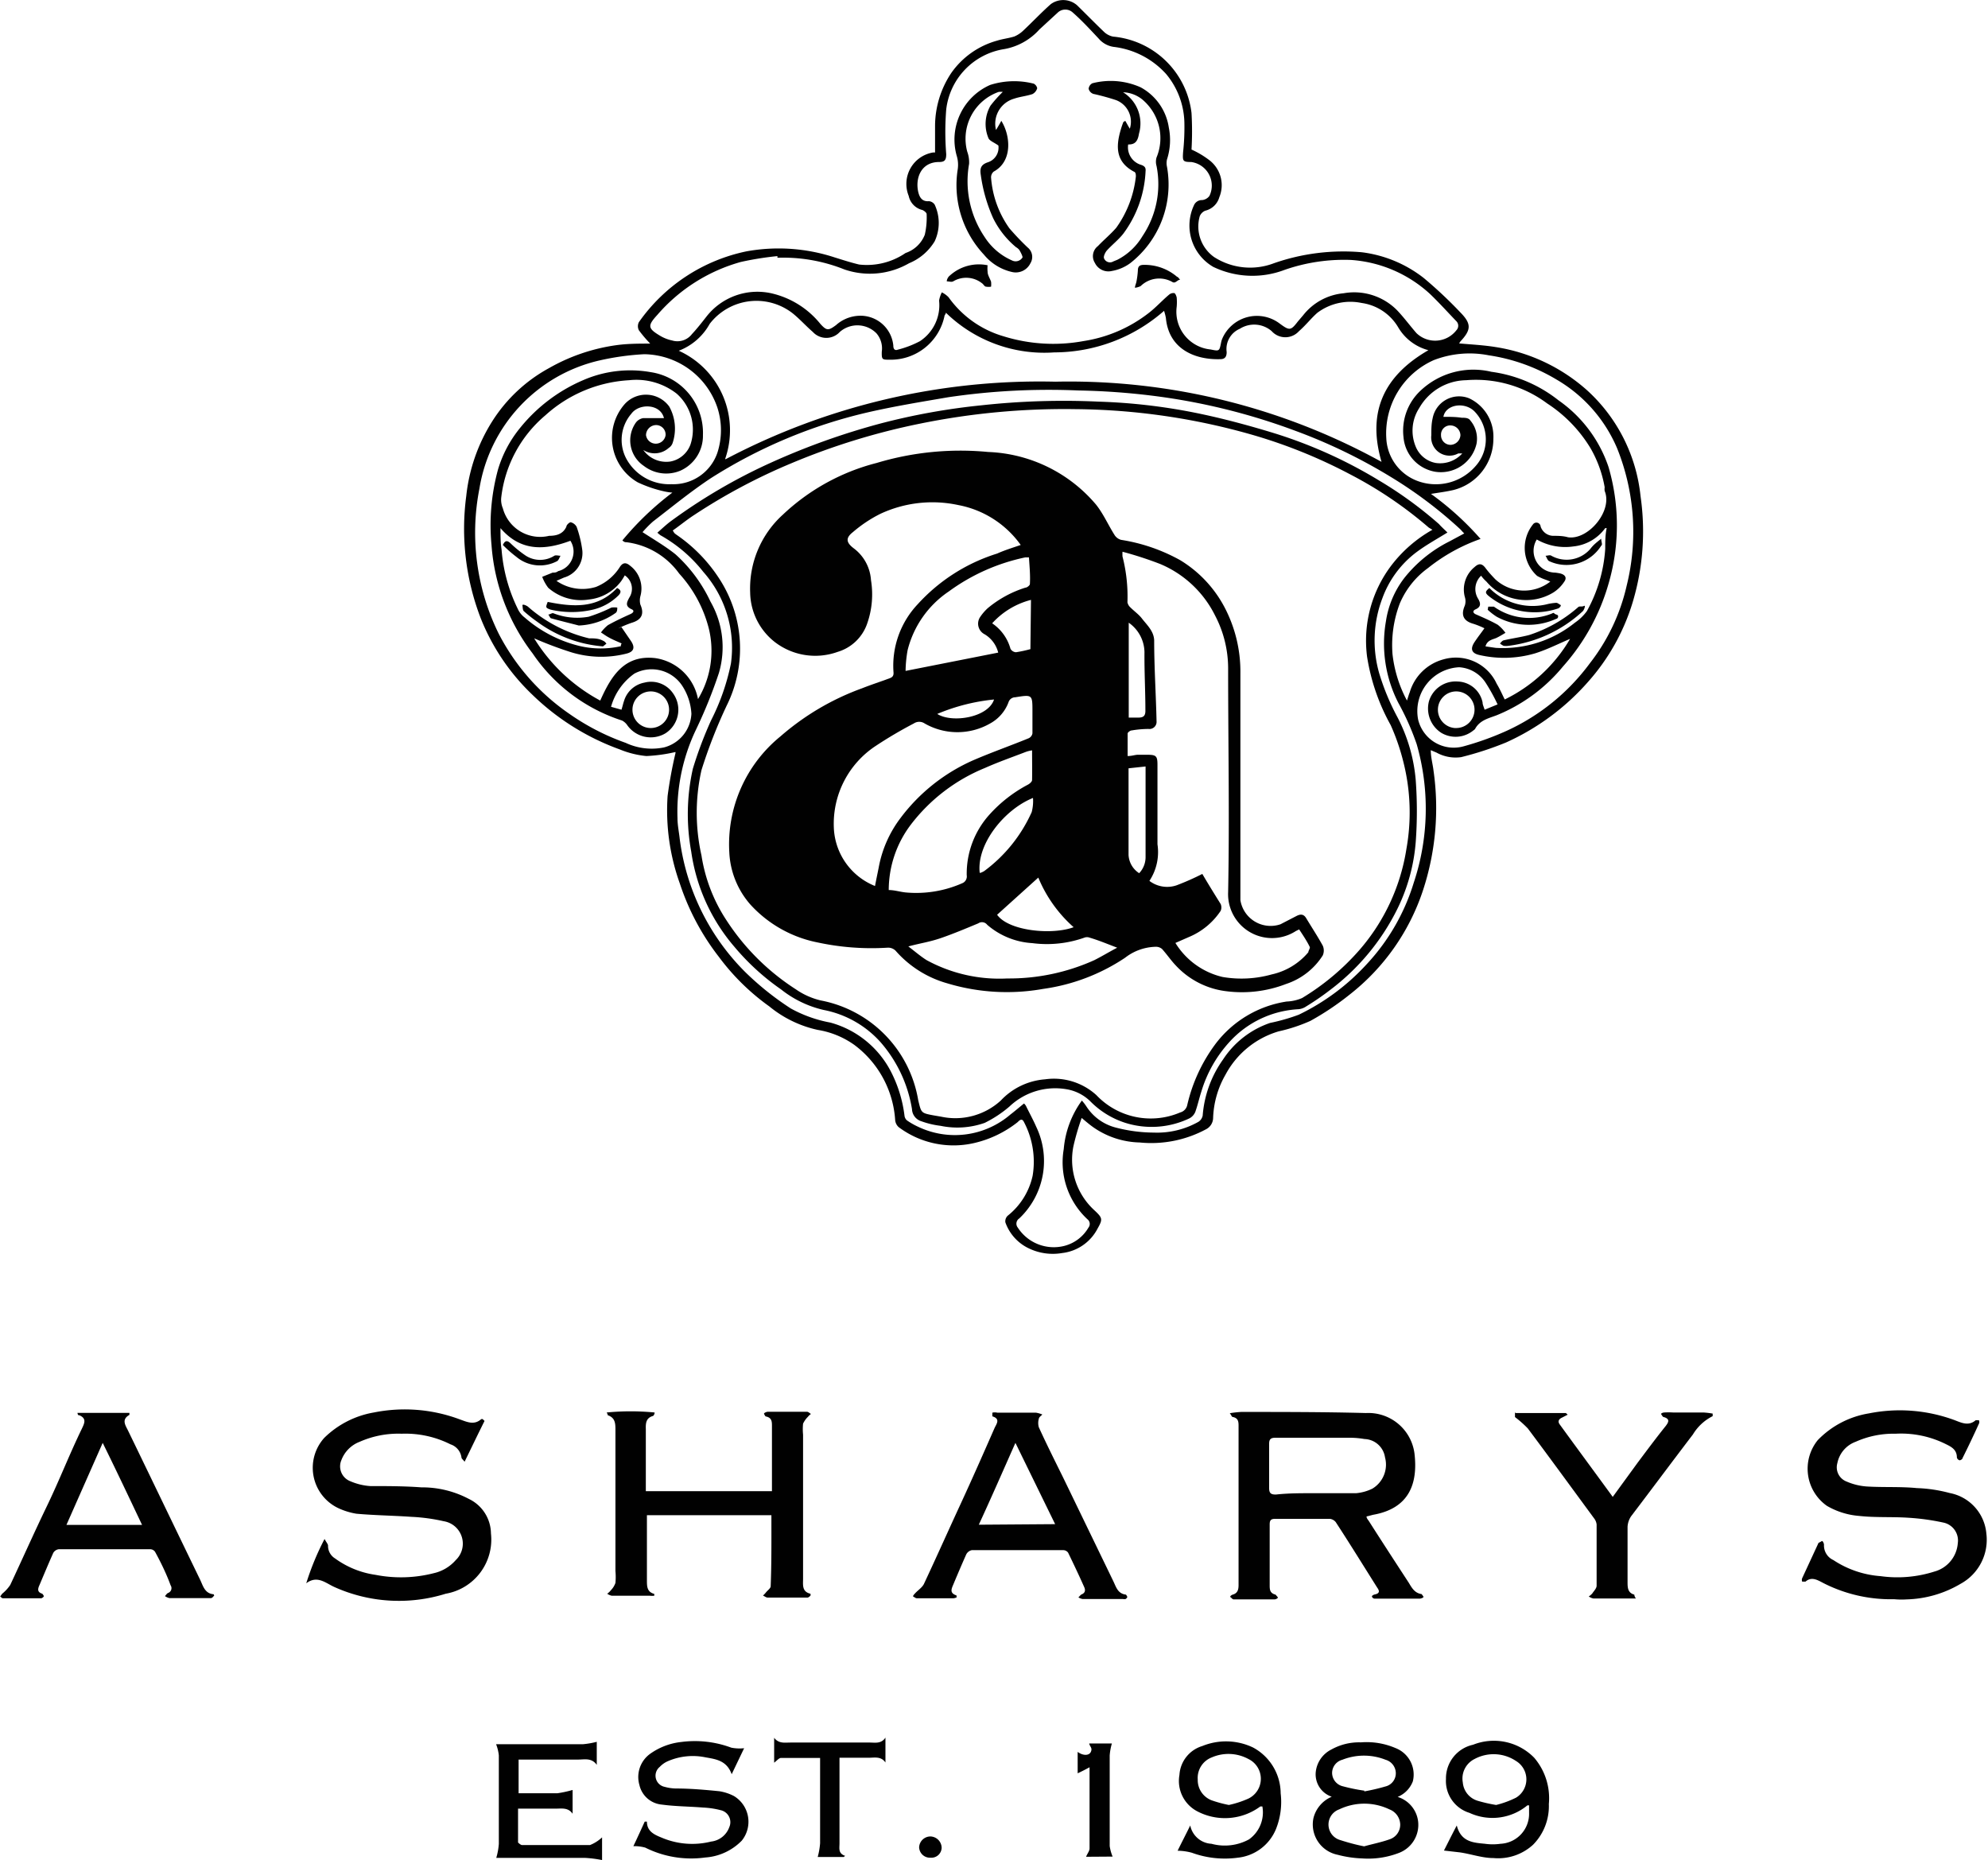 <svg id="Layer_1" data-name="Layer 1" xmlns="http://www.w3.org/2000/svg" viewBox="0 0 108.6 101.61"><defs><style>.cls-1{fill:#010101;}</style></defs><title>ashary logo</title><path class="cls-1" d="M36.05,20a7,7,0,0,1-.62-.73.49.49,0,0,1,0-.44,9.55,9.55,0,0,1,5.88-3.87,9.83,9.83,0,0,1,4.81.33c.45.14.88.28,1.34.39A3.74,3.74,0,0,0,50,15.05a1.71,1.71,0,0,0,1.05-1,4.21,4.21,0,0,0,.1-1.13c0-.07-.15-.19-.24-.22a1,1,0,0,1-.74-.77A1.74,1.74,0,0,1,51.5,9.56l.11,0c0-.5,0-1,0-1.46a5.24,5.24,0,0,1,.89-2.89A4.53,4.53,0,0,1,55,3.45c.32-.1.64-.13.95-.23a1.64,1.64,0,0,0,.5-.34c.5-.47,1-1,1.49-1.43a1.15,1.15,0,0,1,1.43.07c.49.48,1,1,1.48,1.46a1,1,0,0,0,.49.25A4.75,4.75,0,0,1,65.62,7.4a17.41,17.41,0,0,1,0,2,4.9,4.9,0,0,1,1,.6A1.72,1.72,0,0,1,67.14,12a1.05,1.05,0,0,1-.77.74.55.55,0,0,0-.3.3,2.05,2.05,0,0,0,.78,2.23,3.64,3.64,0,0,0,3.27.34,11.52,11.52,0,0,1,4.8-.6,6.86,6.86,0,0,1,3.39,1.41,23.66,23.66,0,0,1,2,1.88c.61.62.59.95,0,1.58a1.05,1.05,0,0,0-.07.11c.67.06,1.32.09,2,.2a9.75,9.75,0,0,1,5,2.37,9.07,9.07,0,0,1,2.91,5.78,13.45,13.45,0,0,1-.44,5.82,11.57,11.57,0,0,1-2.43,4.32,13.14,13.14,0,0,1-4.48,3.31,17.53,17.53,0,0,1-2.45.8A2.15,2.15,0,0,1,79,42.34l-.31-.13c0,.4.11.76.15,1.12a14.39,14.39,0,0,1-.58,6.55,12,12,0,0,1-4,5.68A15.08,15.08,0,0,1,72.11,57a9,9,0,0,1-1.73.57,4.84,4.84,0,0,0-2.9,2.36,5.08,5.08,0,0,0-.68,2.37.71.71,0,0,1-.39.62,6.31,6.31,0,0,1-3.62.72,4.61,4.61,0,0,1-2.52-.82c-.2-.14-.39-.3-.65-.52a13.67,13.67,0,0,0-.45,1.54,3.74,3.74,0,0,0,1.14,3.5c.45.42.47.49.18,1a2.5,2.5,0,0,1-1.94,1.34,3,3,0,0,1-1.74-.22A2.49,2.49,0,0,1,55.45,68a.42.42,0,0,1,.13-.36,3.83,3.83,0,0,0,1.36-2.18,4.65,4.65,0,0,0-.47-2.93c-.11-.23-.23-.12-.35,0a6,6,0,0,1-2.37,1.14,5,5,0,0,1-4.13-.87.59.59,0,0,1-.19-.4,5.57,5.57,0,0,0-2.23-4.09,4.75,4.75,0,0,0-2-.82,6.26,6.26,0,0,1-2.64-1.28A12.39,12.39,0,0,1,39.8,53.5a13.28,13.28,0,0,1-2.13-4A11.82,11.82,0,0,1,37,44.71a23.46,23.46,0,0,1,.43-2.34s0-.08,0-.06a8.69,8.69,0,0,1-1.59.22,5.05,5.05,0,0,1-1.45-.36,13.37,13.37,0,0,1-4.79-3A11.78,11.78,0,0,1,26.79,35,13.58,13.58,0,0,1,26,28.33a9.52,9.52,0,0,1,1.41-4.07,8.46,8.46,0,0,1,3.11-2.92,10.28,10.28,0,0,1,3.65-1.25C34.8,20,35.43,20,36.05,20ZM43,15.31s0-.06,0-.09a17,17,0,0,0-2,.32,9.32,9.32,0,0,0-4.56,2.89c-.55.6-.53.74.18,1.16a2.17,2.17,0,0,0,.63.24,1,1,0,0,0,1.08-.35c.28-.3.53-.62.78-.94a3.53,3.53,0,0,1,3.55-1.29,4.82,4.82,0,0,1,2.69,1.68c.34.37.43.37.85.06a2,2,0,0,1,1.24-.51,1.8,1.8,0,0,1,1.89,1.63c0,.17.07.29.25.22a5.42,5.42,0,0,0,1.2-.46,2.35,2.35,0,0,0,1.05-2.22,1.59,1.59,0,0,1,.15-.45,1.31,1.31,0,0,1,.37.27,5.6,5.6,0,0,0,3,2.13,9.14,9.14,0,0,0,4.38.26,7.69,7.69,0,0,0,3.55-1.53c.39-.3.73-.68,1.11-1a.37.37,0,0,1,.28-.09c.06,0,.12.15.14.24a2.9,2.9,0,0,1,0,.51,2.07,2.07,0,0,0,1.85,2.33c.49.1.48.1.58-.4a1.06,1.06,0,0,1,.06-.19,2.06,2.06,0,0,1,3.13-.83c.54.4.61.4,1-.11l.29-.34a3.17,3.17,0,0,1,2.21-1.2,3.29,3.29,0,0,1,2.93.94c.37.39.7.84,1.05,1.24a1.47,1.47,0,0,0,2.18-.16.35.35,0,0,0,0-.49c-.48-.5-.93-1-1.44-1.49a7.09,7.09,0,0,0-4.32-1.86,9.89,9.89,0,0,0-3.62.54,4.94,4.94,0,0,1-3.9-.16,2.61,2.61,0,0,1-1.06-3.36.47.47,0,0,1,.45-.29.57.57,0,0,0,.4-.23,1.3,1.3,0,0,0-1-1.85c-.47,0-.47-.06-.44-.54a12.62,12.62,0,0,0,.07-1.62,4.29,4.29,0,0,0-1-2.65,4.59,4.59,0,0,0-2.87-1.48,1.32,1.32,0,0,1-.81-.45c-.46-.49-.93-1-1.41-1.42a.6.6,0,0,0-.83,0l-1,.92A3.37,3.37,0,0,1,55.4,3.91a3.78,3.78,0,0,0-3.18,3.3,15.28,15.28,0,0,0,0,2.44c0,.32-.08.43-.39.43-1,0-1.32.91-1.13,1.67.07.27.21.5.57.47a.42.42,0,0,1,.32.19,2.37,2.37,0,0,1,0,2,2.94,2.94,0,0,1-1.4,1.2,4.29,4.29,0,0,1-3.53.34A9,9,0,0,0,43,15.31Zm-2.82,11a36.76,36.76,0,0,1,18-4.23A35.37,35.37,0,0,1,76,26.46c-.8-2.73.13-4.7,2.56-6.1a2.71,2.71,0,0,1-1.65-1.25,2.76,2.76,0,0,0-2-1.33,3,3,0,0,0-2.42.54c-.35.31-.63.68-1,1a1,1,0,0,1-1.49,0,1.46,1.46,0,0,0-1.74-.13,1.2,1.2,0,0,0-.72,1.27c0,.24-.08.38-.32.39-1.37.05-2.84-.52-3-2.25a3.2,3.2,0,0,0-.1-.39,9.11,9.11,0,0,1-6,2.27,7.7,7.7,0,0,1-5.92-2.17c0,.08-.06.12-.07.16a3,3,0,0,1-3,2.41c-.41,0-.44,0-.43-.44a1.26,1.26,0,0,0-.29-1,1.46,1.46,0,0,0-2-.08,1,1,0,0,1-1.48,0c-.37-.32-.69-.68-1.08-1a3.22,3.22,0,0,0-4.55.56,3.26,3.26,0,0,1-1.69,1.47A4.77,4.77,0,0,1,40.14,26.31ZM85.22,33,85,32.91a2.81,2.81,0,0,1-.5-.22,2.06,2.06,0,0,1-.23-2.81.23.23,0,0,1,.42.11.74.74,0,0,0,.66.51c.27,0,.56,0,.84.08,1.1.16,2.45-1.44,2-2.53a.65.65,0,0,1,0-.2,6.49,6.49,0,0,0-.77-2.13,7.6,7.6,0,0,0-2.37-2.45A6.52,6.52,0,0,0,80.62,22a3,3,0,0,0-2.56,1.52,2.27,2.27,0,0,0-.2,2.09,1.47,1.47,0,0,0,1.1.91A1.63,1.63,0,0,0,80.41,26l-.22,0A1,1,0,0,1,78.72,25c0-.29,0-.61.07-.91a1.47,1.47,0,0,1,2-1.1,2.31,2.31,0,0,1,1.32,2.2A2.88,2.88,0,0,1,79.92,28c-.39.09-.79.14-1.22.21a16.12,16.12,0,0,1,2.71,2.46,9.77,9.77,0,0,0-2.87,1.59A4.62,4.62,0,0,0,77,34.19a6.4,6.4,0,0,0-.4,2.78,7,7,0,0,0,.79,2.53c.07-.21.1-.33.15-.45a2.63,2.63,0,0,1,1.84-1.8,2.45,2.45,0,0,1,2.91,1.33c.17.28.3.58.44.86a8.4,8.4,0,0,0,3.57-3.31c-.62.26-1.24.58-1.91.79a6,6,0,0,1-3.05.09c-.44-.1-.5-.35-.25-.72s.36-.49.53-.74a4.57,4.57,0,0,0-.59-.24c-.55-.15-.71-.47-.48-1a.77.77,0,0,0,0-.47,1.58,1.58,0,0,1,.54-1.64c.24-.22.41-.18.59.06s.34.41.53.61A2.32,2.32,0,0,0,85.22,33ZM29.71,36.1a9.52,9.52,0,0,0,3.61,3.4c.6-1.35,1.32-2.51,3-2.32a2.78,2.78,0,0,1,2.34,2.24,5.11,5.11,0,0,0,.59-3.86,7,7,0,0,0-1.62-3,4.18,4.18,0,0,0-2.88-1.71c-.06,0-.12,0-.22-.1a16.1,16.1,0,0,1,2.73-2.61,3.24,3.24,0,0,1-.46-.07,6.89,6.89,0,0,1-1.43-.49,2.8,2.8,0,0,1-.71-4.28,1.57,1.57,0,0,1,2.43.14,2.48,2.48,0,0,1,.18,2,.52.52,0,0,1-.21.26,1.15,1.15,0,0,1-1.39.11,1.54,1.54,0,0,0,1.49.63,1.45,1.45,0,0,0,1.09-.93,2.61,2.61,0,0,0-.76-2.78A3.58,3.58,0,0,0,34.9,22a7.43,7.43,0,0,0-4.58,1.92,6.9,6.9,0,0,0-2.41,4.5A1.21,1.21,0,0,0,28,29a2.11,2.11,0,0,0,2.53,1.5c.37,0,.75-.08.94-.5,0-.1.18-.25.24-.24a.51.51,0,0,1,.32.25,6.13,6.13,0,0,1,.31,1.28,1.39,1.39,0,0,1-1,1.49l-.41.18a2.49,2.49,0,0,0,2.16.33,2.75,2.75,0,0,0,1.29-1.07c.16-.26.34-.29.58-.08a1.56,1.56,0,0,1,.55,1.67.94.94,0,0,0,0,.44c.23.52.07.84-.47,1a6.07,6.07,0,0,0-.74.31l.18-.07.5.73c.26.37.19.62-.25.72a5.58,5.58,0,0,1-3-.08A20.61,20.61,0,0,1,29.71,36.1ZM59.63,61.35a2.63,2.63,0,0,1,.24.31,2.71,2.71,0,0,0,1.59,1.16,8.37,8.37,0,0,0,2.11.28A4.59,4.59,0,0,0,66,62.51a.53.53,0,0,0,.23-.34,6.08,6.08,0,0,1,1.11-3.06,5,5,0,0,1,2.57-2,10.46,10.46,0,0,0,1.57-.45,12.22,12.22,0,0,0,3.72-2.77,11.39,11.39,0,0,0,2.56-4.44,12.77,12.77,0,0,0,.16-7.57,14.15,14.15,0,0,0-1-2.25,7.1,7.1,0,0,1-.68-4.46,5.1,5.1,0,0,1,1-2.36,7.34,7.34,0,0,1,2.46-2l.82-.44c-.09-.08-.15-.16-.22-.23a23.62,23.62,0,0,0-3.8-2.86,29.58,29.58,0,0,0-5.19-2.51,34.51,34.51,0,0,0-7.88-1.93,38.21,38.21,0,0,0-4-.28,37.45,37.45,0,0,0-7.1.37c-1.46.25-2.93.49-4.37.82a27.55,27.55,0,0,0-8.61,3.61c-1.1.73-2.11,1.56-3.15,2.36a6.09,6.09,0,0,0-.57.58c.63.41,1.25.77,1.8,1.21a8.11,8.11,0,0,1,1.91,2.58A5,5,0,0,1,39.8,38a26.27,26.27,0,0,1-1.26,3.11,10.39,10.39,0,0,0-1,4.82c0,.37.08.74.12,1.11a12.51,12.51,0,0,0,3.57,7.28,15.82,15.82,0,0,0,2.5,2,7.16,7.16,0,0,0,2.16.77,5.29,5.29,0,0,1,3.3,2.66,7.17,7.17,0,0,1,.75,2.42.41.41,0,0,0,.13.26,3.78,3.78,0,0,0,.59.34,4.66,4.66,0,0,0,5.07-.66c.25-.19.49-.4.74-.6a.77.77,0,0,1,.1.12c.19.39.4.77.57,1.16a4.32,4.32,0,0,1-.93,5,.34.34,0,0,0-.08.5,2.34,2.34,0,0,0,2.54,1,2.14,2.14,0,0,0,1.32-1,.32.32,0,0,0-.05-.45,4.25,4.25,0,0,1-1.3-3.84A5.25,5.25,0,0,1,59.63,61.35ZM34.48,40c.06-.19.09-.34.14-.48a1.44,1.44,0,0,1,1.11-1,1.45,1.45,0,0,1,1.57.59,1.53,1.53,0,0,1-.42,2.18,1.57,1.57,0,0,1-2.08-.44.79.79,0,0,0-.29-.26,9.36,9.36,0,0,1-4.88-3.66A11.06,11.06,0,0,1,27.38,31a11.55,11.55,0,0,1,.36-4.14,6.54,6.54,0,0,1,1.19-2.24A8.94,8.94,0,0,1,32.38,22a6.43,6.43,0,0,1,3.7-.44A3.35,3.35,0,0,1,38.93,25a2.08,2.08,0,0,1-1.23,1.94,2,2,0,0,1-2-.26,1.68,1.68,0,0,1-.43-2.37.63.63,0,0,1,.4-.24c.38,0,.76,0,1.13,0-.19-.79-1.36-.82-1.78-.24a2.19,2.19,0,0,0-.28,2.45,2.67,2.67,0,0,0,2.48,1.4,2.54,2.54,0,0,0,2.5-1.72,4,4,0,0,0,0-2.46,4.28,4.28,0,0,0-4-2.92,14.33,14.33,0,0,0-2.44.34,8.59,8.59,0,0,0-6.56,7,12.47,12.47,0,0,0,1.05,7.92,11.94,11.94,0,0,0,3.87,4.39,12.75,12.75,0,0,0,3.07,1.58,3.35,3.35,0,0,0,2.09.25,2,2,0,0,0,1.5-1.84,3.11,3.11,0,0,0-.49-1.51,2,2,0,0,0-2.63-.68,3.32,3.32,0,0,0-1.27,1.81Zm44.9-16c.35,0,.67,0,1,.05.16,0,.38,0,.47.15a1.53,1.53,0,0,1,.34,1.27A2,2,0,0,1,78.93,27a2.09,2.09,0,0,1-1.73-1.89,3,3,0,0,1,.92-2.53A4.21,4.21,0,0,1,82,21.54a7.51,7.51,0,0,1,3.67,1.56,7.27,7.27,0,0,1,2.73,3.64,11.35,11.35,0,0,1,0,6.38,11.55,11.55,0,0,1-2.49,4.52,9.13,9.13,0,0,1-3.64,2.67c-.43.16-.91.27-1.16.74a.27.27,0,0,1-.08.07,1.53,1.53,0,0,1-1.77.14,1.58,1.58,0,0,1-.67-1.72,1.52,1.52,0,0,1,1.58-1.08,1.43,1.43,0,0,1,1.35,1.14c0,.13.07.25.11.4l.71-.29a10.08,10.08,0,0,0-.65-1.18,1.86,1.86,0,0,0-1.45-.85A2.4,2.4,0,0,0,78,40.54,2,2,0,0,0,80.48,42a15.86,15.86,0,0,0,2.36-.85,11.69,11.69,0,0,0,4.55-3.7,10.75,10.75,0,0,0,2-4.22,12.22,12.22,0,0,0-.52-7.51,7.92,7.92,0,0,0-3.3-3.75,10.08,10.08,0,0,0-3.71-1.33,5.43,5.43,0,0,0-3,.26,4.38,4.38,0,0,0-2.6,4.27,2.62,2.62,0,0,0,1.67,2.32,2.87,2.87,0,0,0,3.2-.79,2.19,2.19,0,0,0,0-2.94C80.59,23.14,79.5,23.31,79.38,24Zm2.06,8.68a1,1,0,0,0-.18,1.23c.14.23.22.46-.13.61-.15.07-.15.18,0,.26.41.18.83.36,1.22.58a2.2,2.2,0,0,1,.42.44c-.17.1-.33.2-.5.28s-.5.11-.59.46l.55.08a6.29,6.29,0,0,0,4.34-1.38,2.6,2.6,0,0,0,.65-.63,8.09,8.09,0,0,0,1-3.4c0-.38,0-.76.08-1.13l-.08,0a2.46,2.46,0,0,1-1.74,1,3.12,3.12,0,0,1-2-.38,1.19,1.19,0,0,0,1,1.81,2.68,2.68,0,0,1,.3.05c.25.07.36.23.2.45a2,2,0,0,1-.6.59A2.85,2.85,0,0,1,81.73,33,2,2,0,0,1,81.44,32.68Zm-47,3.86s0-.1.05-.16c-.22-.1-.45-.19-.67-.31s-.3-.19-.46-.29a2.07,2.07,0,0,1,.38-.4c.41-.23.82-.42,1.24-.61.17-.08.21-.19.05-.26-.37-.17-.26-.38-.12-.64a.88.88,0,0,0-.25-1.21,3.45,3.45,0,0,1-.2.32,2.52,2.52,0,0,1-1.77,1,2.71,2.71,0,0,1-2.21-.64,2.31,2.31,0,0,1-.33-.6l.57-.23c.1,0,.2,0,.3-.08a1.1,1.1,0,0,0,.67-1.66c-1.41.53-2.72.59-3.82-.69,0,.42,0,.8.06,1.17a8.88,8.88,0,0,0,.88,3.23,1.25,1.25,0,0,0,.39.49,7.09,7.09,0,0,0,3,1.55A5,5,0,0,0,34.4,36.54ZM36.08,39a1,1,0,0,0-1,1,1,1,0,0,0,1,1,1,1,0,0,0,1-1A1,1,0,0,0,36.08,39Zm44,2a1,1,0,0,0,1-1,1,1,0,0,0-1-1,1,1,0,0,0-1,1A1,1,0,0,0,80,41ZM80.31,25a.55.55,0,0,0-.53-.53.5.5,0,0,0-.53.53.52.52,0,0,0,.54.53A.56.56,0,0,0,80.31,25ZM35.82,25a.54.54,0,0,0,1.07,0,.52.52,0,0,0-.51-.55A.56.56,0,0,0,35.82,25Z" transform="translate(-0.53 -1.23)"/><path class="cls-1" d="M67.71,78.43a5.59,5.59,0,0,1,.62-.07c2.27,0,4.55,0,6.82.06a2.54,2.54,0,0,1,2.65,2.21c.19,1.61-.26,3-2.27,3.35l-.35.09c0,.1.09.19.14.27.72,1.13,1.45,2.25,2.18,3.37.16.27.32.55.69.6,0,0,.07.09.1.14s-.14.11-.21.11H76.35q-.34,0-.69,0c-.06,0-.11,0-.17-.08s.09-.14.14-.15c.29-.06.26-.2.13-.38-.75-1.19-1.49-2.39-2.26-3.57a.49.49,0,0,0-.32-.18h-3c-.24,0-.29.1-.29.31,0,1.1,0,2.2,0,3.3,0,.24,0,.45.32.53,0,0,.08.09.12.14s-.11.12-.17.12H67.92c-.06,0-.11-.08-.17-.12s.07-.13.12-.14c.28-.08.32-.29.32-.53V79.15c0-.24,0-.46-.34-.52C67.82,78.62,67.79,78.53,67.71,78.43Zm4.75,4.37v0c.71,0,1.43,0,2.14,0a2.51,2.51,0,0,0,.9-.25,1.53,1.53,0,0,0,.69-1.71,1.17,1.17,0,0,0-1.12-1,4.76,4.76,0,0,0-.75-.07c-1.37,0-2.74,0-4.12,0-.25,0-.34.08-.34.33,0,.8,0,1.61,0,2.42,0,.29.11.36.39.35C71,82.79,71.73,82.8,72.46,82.8Z" transform="translate(-0.53 -1.23)"/><path class="cls-1" d="M104,88.59a8.1,8.1,0,0,1-3.84-.87c-.33-.17-.66-.39-1-.09,0,0-.15,0-.18,0a.25.25,0,0,1,0-.19l.87-1.88c0-.06.13-.09.19-.14s.14.14.13.21a.87.87,0,0,0,.51.82,5.38,5.38,0,0,0,2.58.88,6.66,6.66,0,0,0,2.94-.25,1.74,1.74,0,0,0,1.28-1.55,1,1,0,0,0-.76-1.12,12.58,12.58,0,0,0-1.94-.27c-.89-.06-1.79,0-2.69-.1a4.12,4.12,0,0,1-1.76-.55,2.48,2.48,0,0,1-.5-3.59,5,5,0,0,1,2.79-1.46,8.62,8.62,0,0,1,4.69.37c.37.14.76.34,1.15,0,0,0,.16,0,.17,0a.21.21,0,0,1,0,.2c-.28.62-.58,1.25-.89,1.87,0,.06-.12.13-.17.12a.21.21,0,0,1-.14-.15c0-.47-.36-.61-.68-.77a5.47,5.47,0,0,0-2.67-.53,5.07,5.07,0,0,0-2.18.44,1.57,1.57,0,0,0-1,1.17.83.83,0,0,0,.5,1,3.36,3.36,0,0,0,1.08.27c.92.06,1.84,0,2.76.09a7.92,7.92,0,0,1,1.8.27,2.47,2.47,0,0,1,2,2.21,2.74,2.74,0,0,1-1.41,2.75,6.08,6.08,0,0,1-2.94.85A4.39,4.39,0,0,1,104,88.59Z" transform="translate(-0.53 -1.23)"/><path class="cls-1" d="M27,78.85c-.37.74-.71,1.45-1.09,2.23-.09-.12-.17-.17-.17-.23a.88.88,0,0,0-.6-.72,5.48,5.48,0,0,0-2.67-.58,5.2,5.2,0,0,0-2.29.44,1.72,1.72,0,0,0-1,1,.87.87,0,0,0,.5,1.16,3.29,3.29,0,0,0,1.08.26c.93,0,1.86,0,2.79.07a5.45,5.45,0,0,1,2.59.63A2.12,2.12,0,0,1,27.35,85a3,3,0,0,1-2.47,3.29,8.59,8.59,0,0,1-6.07-.36c-.48-.21-.94-.67-1.55-.21a14.57,14.57,0,0,1,1-2.42c.1.19.2.29.19.38a.8.8,0,0,0,.38.68,4.93,4.93,0,0,0,2.22.9,7.22,7.22,0,0,0,3.17-.09,2.26,2.26,0,0,0,1.21-.72,1.24,1.24,0,0,0-.66-2.12A10,10,0,0,0,23,84.09c-1-.07-2-.08-3-.17a3.79,3.79,0,0,1-1-.31,2.44,2.44,0,0,1-.76-3.83,5.09,5.09,0,0,1,2.71-1.39,8.58,8.58,0,0,1,4.68.37c.4.14.79.34,1.18,0a.11.11,0,0,1,.1,0A.7.7,0,0,0,27,78.85Z" transform="translate(-0.53 -1.23)"/><path class="cls-1" d="M42.67,84h-6.8v3.55c0,.34,0,.64.4.75,0,0,0,0,0,0a.41.41,0,0,1,0,.1,1,1,0,0,1-.24,0l-2.08,0a.68.68,0,0,1-.25-.11.9.9,0,0,0,.2-.19,1.07,1.07,0,0,0,.25-.4,3.51,3.51,0,0,0,0-.65V79.36c0-.35,0-.68-.42-.82,0,0,0-.06-.06-.15a13.49,13.49,0,0,1,2.62,0c0,.1-.06.18-.09.19-.39.11-.4.41-.39.73,0,1,0,2,0,3v.38H42.7V79.14c0-.24,0-.46-.32-.53-.05,0-.08-.09-.11-.14s.12-.11.19-.12c.35,0,.71,0,1.06,0s.73,0,1.09,0c.08,0,.15.08.22.12a.87.87,0,0,0-.17.16,1.31,1.31,0,0,0-.26.37,3,3,0,0,0,0,.6v7.87c0,.33-.07.71.4.82a.14.14,0,0,1,0,.11s-.1.1-.15.1l-1,0-1.19,0c-.08,0-.16-.07-.25-.11a1.45,1.45,0,0,0,.17-.18c.09-.11.24-.21.25-.32C42.68,86.65,42.67,85.36,42.67,84Z" transform="translate(-0.53 -1.23)"/><path class="cls-1" d="M52.79,88.49a.77.77,0,0,1-.17.05l-2,0c-.07,0-.15-.07-.22-.11a.53.53,0,0,1,.11-.15c.16-.18.39-.32.49-.52.68-1.45,1.33-2.91,2-4.36s1.25-2.77,1.86-4.16c.1-.22.34-.5-.12-.64,0,0,0-.17,0-.2a.59.59,0,0,1,.27,0c.7,0,1.41,0,2.11,0a1.54,1.54,0,0,1,.35.1c-.07.08-.18.14-.19.23a.83.83,0,0,0,0,.47c.42.92.88,1.84,1.33,2.75q1.37,2.83,2.74,5.66c.15.31.24.68.69.73,0,0,.07.09.07.13s-.06.09-.09.11a.32.32,0,0,1-.14,0l-2.21,0a.65.65,0,0,1-.23-.09c.06-.05.11-.13.17-.16.22-.09.22-.25.14-.42-.28-.63-.57-1.24-.87-1.86a.33.33,0,0,0-.26-.14h-5a.44.44,0,0,0-.31.24c-.24.54-.47,1.08-.7,1.63-.1.24-.22.47.16.6C52.78,88.33,52.78,88.42,52.79,88.49Zm5.38-4L56,80.05c-.67,1.51-1.32,3-2,4.47Z" transform="translate(-0.53 -1.23)"/><path class="cls-1" d="M4.76,78.41H7.6c0,.07,0,.1,0,.11-.44.25-.23.55-.08.85,1.32,2.72,2.62,5.43,3.94,8.15.16.33.25.76.74.8,0,0,.06.09,0,.1a.28.28,0,0,1-.13.11c-.21,0-.41,0-.62,0l-1.66,0a.68.68,0,0,1-.25-.11c.06-.06.1-.14.17-.17a.28.28,0,0,0,.14-.42C9.63,87.23,9.34,86.62,9,86a.33.33,0,0,0-.26-.14c-1.69,0-3.36,0-5,0a.41.41,0,0,0-.3.2c-.26.58-.5,1.16-.75,1.75-.09.2-.15.39.15.48,0,0,.1.11.08.15s-.1.1-.15.1l-2.08,0c-.05,0-.1-.06-.15-.1l.11-.15a2.2,2.2,0,0,0,.44-.48c.67-1.43,1.31-2.87,2-4.3S4.32,80.68,5,79.28c.13-.28.29-.56-.14-.74C4.79,78.55,4.78,78.5,4.76,78.41Zm-.6,6.12H8.29c-.71-1.5-1.42-3-2.15-4.48Z" transform="translate(-0.53 -1.23)"/><path class="cls-1" d="M88.63,83,90,81.12c.51-.68,1-1.34,1.53-2,.16-.21.23-.38-.11-.48-.06,0-.1-.1-.14-.15s.1-.1.16-.1a3.87,3.87,0,0,1,.48,0h1.67a4.53,4.53,0,0,1,.5.06c0,.08,0,.14,0,.14a2.64,2.64,0,0,0-1.08,1c-1.13,1.48-2.26,3-3.37,4.46a1.13,1.13,0,0,0-.2.59c0,1,0,2,0,3,0,.3,0,.6.37.7,0,0,0,.11.09.21l-.39,0-1.94,0a.68.68,0,0,1-.25-.11,1,1,0,0,0,.19-.16c.09-.14.24-.28.24-.43,0-1.11,0-2.23,0-3.34a.67.67,0,0,0-.14-.34c-1.2-1.63-2.4-3.28-3.62-4.91a6.06,6.06,0,0,0-.7-.62s0-.15,0-.22,0,0,.06,0l2.72,0s0,0,.1.09l-.31.16c-.18.08-.25.21-.12.38C86.67,80.33,87.63,81.63,88.63,83Z" transform="translate(-0.53 -1.23)"/><path class="cls-1" d="M76.88,99.39A1.6,1.6,0,0,1,78,100.74a1.64,1.64,0,0,1-1,1.69,4.67,4.67,0,0,1-2.06.32,6,6,0,0,1-1.34-.2,1.69,1.69,0,0,1-1.32-2,1.72,1.72,0,0,1,1-1.17A1.29,1.29,0,0,1,72.41,98a1.56,1.56,0,0,1,.85-1.2,3.1,3.1,0,0,1,1.61-.39,4,4,0,0,1,1.89.31,1.55,1.55,0,0,1,.95,1.82A1.5,1.5,0,0,1,76.88,99.39Zm-1.83,2.7c.46-.13.93-.22,1.38-.38a.84.84,0,0,0,.59-.83.91.91,0,0,0-.59-.81,3.17,3.17,0,0,0-2.74,0,.88.88,0,0,0,0,1.66C74.15,101.88,74.59,102,75.05,102.09Zm0-3a10.88,10.88,0,0,0,1.16-.27.74.74,0,0,0,.57-.73.77.77,0,0,0-.56-.73,3.21,3.21,0,0,0-2.36,0,.75.75,0,0,0-.56.73.76.76,0,0,0,.59.72A9.85,9.85,0,0,0,75.07,99.05Z" transform="translate(-0.53 -1.23)"/><path class="cls-1" d="M41.18,96.73l-.68,1.42c-.27-.75-.86-.82-1.42-.92a3.43,3.43,0,0,0-2.07.21,1.35,1.35,0,0,0-.44.31.62.62,0,0,0,.27,1.09,2.43,2.43,0,0,0,.61.09c.79,0,1.58.07,2.38.15a2.62,2.62,0,0,1,.79.26,1.64,1.64,0,0,1,.43,2.44,3.08,3.08,0,0,1-2,.92,5.6,5.6,0,0,1-3.27-.54,2.25,2.25,0,0,0-.65-.08c.21-.44.41-.88.62-1.34h.12c0,.58.48.74.89.91a4.25,4.25,0,0,0,2.61.18,1.2,1.2,0,0,0,1-.79.67.67,0,0,0-.45-.92,4.67,4.67,0,0,0-1-.15c-.74-.06-1.49-.06-2.23-.16a1.38,1.38,0,0,1-1.23-1.07,1.56,1.56,0,0,1,.58-1.7,3.58,3.58,0,0,1,1.7-.65,5.7,5.7,0,0,1,2.74.31A2.34,2.34,0,0,0,41.18,96.73Z" transform="translate(-0.53 -1.23)"/><path class="cls-1" d="M33.42,101.6v1.24a6.54,6.54,0,0,0-.94-.12H27.91l-.27,0a3.6,3.6,0,0,0,.14-.76c0-1.62,0-3.22,0-4.84a2.34,2.34,0,0,0-.15-.61c.14,0,.37,0,.6,0,1.39,0,2.78,0,4.16,0a4.63,4.63,0,0,0,.74-.13v1.26c-.28-.4-.68-.29-1-.29H28.86v1.84h1c.37,0,.75,0,1.12,0a6,6,0,0,0,.83-.18v1.3c-.24-.35-.59-.28-.91-.28H28.83c0,.63,0,1.25,0,1.85,0,0,.13.13.21.14,1.24,0,2.48,0,3.72,0A2.1,2.1,0,0,0,33.42,101.6Z" transform="translate(-0.53 -1.23)"/><path class="cls-1" d="M64.86,102.33c.21-.43.43-.85.69-1.38a1.25,1.25,0,0,0,1.16,1,2.76,2.76,0,0,0,2.05-.24,1.81,1.81,0,0,0,.73-1.8s-.09,0-.11,0a3.25,3.25,0,0,1-3.42.28,1.87,1.87,0,0,1-1-2,1.76,1.76,0,0,1,1.25-1.58,3.43,3.43,0,0,1,2.77.08,2.86,2.86,0,0,1,1.51,2.5,4,4,0,0,1-.25,1.94,2.54,2.54,0,0,1-2.09,1.58,5.25,5.25,0,0,1-2.51-.27A3.09,3.09,0,0,0,64.86,102.33Zm2.8-2.5a5.34,5.34,0,0,0,1.07-.35,1.2,1.2,0,0,0,0-2.16,2.29,2.29,0,0,0-2-.09,1.2,1.2,0,0,0-.77,1.21,1.18,1.18,0,0,0,.83,1.16A6.64,6.64,0,0,0,67.66,99.83Z" transform="translate(-0.53 -1.23)"/><path class="cls-1" d="M79.41,102.32c.22-.43.43-.86.7-1.37.23.9.9.94,1.54,1a3,3,0,0,0,.85,0,1.64,1.64,0,0,0,1.56-1.69c0-.13,0-.26,0-.41,0,0-.08,0-.09,0a3,3,0,0,1-3.17.41,1.82,1.82,0,0,1-1.28-1.85A1.88,1.88,0,0,1,81,96.54a3.08,3.08,0,0,1,3.34.71,3.4,3.4,0,0,1,.8,2.53,3,3,0,0,1-.86,2.22,2.82,2.82,0,0,1-2.17.73c-.61,0-1.21-.22-1.83-.31Zm2.85-2.49a5.18,5.18,0,0,0,1.09-.4,1.17,1.17,0,0,0,0-2,2.2,2.2,0,0,0-2.27-.11,1.19,1.19,0,0,0-.64,1.28,1.14,1.14,0,0,0,.81,1A8.15,8.15,0,0,0,82.26,99.83Z" transform="translate(-0.53 -1.23)"/><path class="cls-1" d="M46.62,102.67H45.2a3.93,3.93,0,0,0,.13-.75c0-1.41,0-2.81,0-4.22v-.44c-.74,0-1.44,0-2.13,0-.12,0-.23.15-.38.26V96.16c.25.33.58.26.89.26h4.33c.3,0,.63.08.86-.27v1.36c-.24-.35-.59-.26-.9-.26H46.39v4.68c0,.27-.08.55.31.68Z" transform="translate(-0.53 -1.23)"/><path class="cls-1" d="M59.86,102.66c.07-.18.19-.31.19-.46,0-1.41,0-2.82,0-4.22,0,0,0-.09,0-.21-.22.12-.41.22-.65.33V96.93c.28.21.62.22.72,0s-.05-.27-.09-.46h1.24a3.17,3.17,0,0,0-.12.66c0,1.65,0,3.29,0,4.94a2.3,2.3,0,0,0,.16.58Z" transform="translate(-0.53 -1.23)"/><path class="cls-1" d="M51.36,102.71a.59.59,0,0,1-.62-.57.62.62,0,0,1,.62-.59.63.63,0,0,1,.61.62A.56.56,0,0,1,51.36,102.71Z" transform="translate(-0.53 -1.23)"/><path class="cls-1" d="M54.94,8.33c.13-.21.21-.35.29-.5.51.82.62,2.21-.41,2.77a.4.4,0,0,0-.15.33,5.46,5.46,0,0,0,1,2.77,14.27,14.27,0,0,0,1,1.05.66.66,0,0,1,.15.86.89.89,0,0,1-1,.48,2.78,2.78,0,0,1-1.54-.95,5.55,5.55,0,0,1-1.43-4.67,1.68,1.68,0,0,0-.06-.74,3.26,3.26,0,0,1,1.83-3.86A4.32,4.32,0,0,1,57,5.8a.36.36,0,0,1,.19.25.52.52,0,0,1-.26.32c-.33.11-.68.14-1,.25A1.42,1.42,0,0,0,54.94,8.33Zm.37-2.08a1.46,1.46,0,0,0-.22,0,2.71,2.71,0,0,0-1.72,3.27,1.69,1.69,0,0,1,.1.66,5.43,5.43,0,0,0,.85,4,3.39,3.39,0,0,0,1.5,1.28.44.44,0,0,0,.57-.17c0-.08-.1-.28-.18-.41a.68.68,0,0,0-.18-.15,4.82,4.82,0,0,1-1.25-1.59,8.6,8.6,0,0,1-.67-2.34c-.06-.37,0-.57.37-.7a.84.84,0,0,0,.59-.92c-.23-.17-.5-.26-.55-.42A2,2,0,0,1,54.64,7,7,7,0,0,1,55.31,6.25Z" transform="translate(-0.53 -1.23)"/><path class="cls-1" d="M62,7.83c.09.15.16.29.25.43A1.26,1.26,0,0,0,61.5,6.7a12.57,12.57,0,0,0-1.24-.34A.4.4,0,0,1,60,6.08a.38.38,0,0,1,.2-.3A4,4,0,0,1,62.84,6a3,3,0,0,1,1.54,2.2,3.44,3.44,0,0,1-.1,1.74.9.9,0,0,0,0,.4,5.46,5.46,0,0,1-2,5.26,2.35,2.35,0,0,1-1,.43.82.82,0,0,1-.94-.44.69.69,0,0,1,.17-.92c.32-.34.69-.64,1-1a5.9,5.9,0,0,0,1.07-2.8c0-.08,0-.23-.1-.26-1-.53-1-1.36-.73-2.28a4.59,4.59,0,0,1,.15-.44S61.93,7.88,62,7.83Zm.16,1.29a1,1,0,0,0,.72,1.12c.19.07.25.16.23.34A6.18,6.18,0,0,1,61.89,14c-.27.34-.62.61-.9.92-.09.11-.19.32-.15.42a.35.35,0,0,0,.51.17l.22-.09a3.4,3.4,0,0,0,1.37-1.29,5.09,5.09,0,0,0,.77-3.83.83.83,0,0,1,0-.47,2.75,2.75,0,0,0-.66-3.06,1.77,1.77,0,0,0-1.17-.5,2,2,0,0,1,.87,2.26C62.69,8.91,62.56,9.14,62.15,9.12Z" transform="translate(-0.53 -1.23)"/><path class="cls-1" d="M65,16.51c-.11,0-.19.11-.28.14s-.08,0-.12,0a1.45,1.45,0,0,0-1.76.21,1,1,0,0,1-.31.09c0-.11.06-.22.08-.33a4.58,4.58,0,0,0,.08-.62c0-.2.08-.29.28-.3a2.72,2.72,0,0,1,1.87.66C64.87,16.34,64.9,16.41,65,16.51Z" transform="translate(-0.53 -1.23)"/><path class="cls-1" d="M54.48,15.72a1.78,1.78,0,0,0,0,.35c0,.19.13.37.19.55a1.2,1.2,0,0,1,0,.27.8.8,0,0,1-.27,0c-.09,0-.14-.13-.23-.19a1.39,1.39,0,0,0-1.57-.1c-.09.05-.23,0-.35,0,0-.11.08-.25.16-.31A2.37,2.37,0,0,1,54.48,15.72Z" transform="translate(-0.53 -1.23)"/><path class="cls-1" d="M79.6,30.32c-.6.37-1.18.69-1.7,1.08a5.5,5.5,0,0,0-1.85,2.5A6.49,6.49,0,0,0,75.87,38a12.91,12.91,0,0,0,1,2.41,9.07,9.07,0,0,1,1,3.46,23.13,23.13,0,0,1,0,3.33,10.05,10.05,0,0,1-1,3.67,12.45,12.45,0,0,1-3.68,4.44,14.48,14.48,0,0,1-1.31.9.89.89,0,0,1-.41.15,5.48,5.48,0,0,0-3.76,1.77,7,7,0,0,0-1.55,2.72c-.12.37-.2.74-.33,1.11a.7.7,0,0,1-.32.36,4.79,4.79,0,0,1-3.53.24,4.68,4.68,0,0,1-1.89-1.17,2.42,2.42,0,0,0-1.31-.66,3.63,3.63,0,0,0-3.11.95,6.44,6.44,0,0,1-1.35.89,4.49,4.49,0,0,1-2.41.16,4.72,4.72,0,0,1-1.05-.25.72.72,0,0,1-.51-.66,7.35,7.35,0,0,0-1.71-3.65,5.59,5.59,0,0,0-3.12-1.77,5.83,5.83,0,0,1-2.32-1.12,12.93,12.93,0,0,1-2.56-2.34,10.15,10.15,0,0,1-2.35-5.19,11.32,11.32,0,0,1,.09-4.53,21.54,21.54,0,0,1,1-2.65,12.14,12.14,0,0,0,1.08-3.1,6.25,6.25,0,0,0-1.51-5,7.85,7.85,0,0,0-2.34-2s-.08-.06-.17-.14c.23-.2.44-.4.67-.58a30.37,30.37,0,0,1,5.5-3.23,38.74,38.74,0,0,1,6-2.15,36,36,0,0,1,5.54-1,41.29,41.29,0,0,1,6.39-.2,31.74,31.74,0,0,1,5.24.6c1.45.29,2.9.68,4.31,1.11a25.66,25.66,0,0,1,5.78,2.6,21.86,21.86,0,0,1,3.27,2.38C79.26,30,79.43,30.15,79.6,30.32Zm-.82-.15-.2-.12a22.23,22.23,0,0,0-4.28-2.9A28.12,28.12,0,0,0,69,25a36.07,36.07,0,0,0-9.74-1.42,39.44,39.44,0,0,0-8.46.79,37.14,37.14,0,0,0-7,2.15,32,32,0,0,0-5.36,2.85c-.4.26-.76.56-1.16.84.05.07.07.12.1.15a1.67,1.67,0,0,0,.16.12,8.49,8.49,0,0,1,2.32,2.42,7,7,0,0,1,.36,6.89,27.73,27.73,0,0,0-1.37,3.51,10.62,10.62,0,0,0,0,4.66,8.91,8.91,0,0,0,1.37,3.55A12.69,12.69,0,0,0,44,55.27a4,4,0,0,0,1.36.61,6.66,6.66,0,0,1,5.33,5.45c.17.69.14.7.84.83l.41.07a3.68,3.68,0,0,0,3.26-.88,3.7,3.7,0,0,1,2.42-1.16,3.45,3.45,0,0,1,2.8.86A4.09,4.09,0,0,0,65,62a.53.53,0,0,0,.39-.42,8.93,8.93,0,0,1,1.53-3.31,6,6,0,0,1,3.9-2.33,2.34,2.34,0,0,0,.84-.19,13.25,13.25,0,0,0,3.12-2.61,11,11,0,0,0,2.58-5.54,11.24,11.24,0,0,0-.17-4.76,11.93,11.93,0,0,0-.69-2,11.23,11.23,0,0,1-1.29-3.74,6.8,6.8,0,0,1,1.34-5A7.37,7.37,0,0,1,78.78,30.17Z" transform="translate(-0.53 -1.23)"/><path class="cls-1" d="M82.93,36.51a1.08,1.08,0,0,1-.26,0,.86.86,0,0,1-.2-.13c.06-.06.12-.15.2-.17.47-.11.93-.17,1.39-.29a7.58,7.58,0,0,0,2.69-1.53c.07-.06.2,0,.31-.06s0,.25-.09.31A7.29,7.29,0,0,1,82.93,36.51Z" transform="translate(-0.53 -1.23)"/><path class="cls-1" d="M81.89,33.35a3.33,3.33,0,0,0,3.22.87,3.18,3.18,0,0,1,.43-.06c.08,0,.15.07.23.11s-.07.19-.13.2A4,4,0,0,1,82,33.9C81.63,33.63,81.63,33.57,81.89,33.35Z" transform="translate(-0.53 -1.23)"/><path class="cls-1" d="M81.83,34.37c.11,0,.24,0,.31,0a3.32,3.32,0,0,0,3.18.37s.08-.06.12,0,.18.06.2.12,0,.16-.11.18a3.65,3.65,0,0,1-3.24-.12,3.4,3.4,0,0,1-.49-.38Z" transform="translate(-0.53 -1.23)"/><path class="cls-1" d="M88,30.66c0,.17.09.32,0,.38a2.24,2.24,0,0,1-2.85.84c-.09-.05-.12-.19-.19-.29.11,0,.24-.06.32,0a1.71,1.71,0,0,0,2.13-.38C87.57,31,87.72,30.88,88,30.66Z" transform="translate(-0.53 -1.23)"/><path class="cls-1" d="M33.47,36.54a7,7,0,0,1-3.6-1.35,7.83,7.83,0,0,1-.72-.57c-.07-.06-.06-.2-.08-.31s.23,0,.3.06a7.76,7.76,0,0,0,3.34,1.73c.23,0,.48,0,.7.1s.17.12.25.19Z" transform="translate(-0.53 -1.23)"/><path class="cls-1" d="M30.45,34.11c1.39.28,2.72.38,3.79-.76.2.1.25.21.09.39a2.93,2.93,0,0,1-1.4.79,5.1,5.1,0,0,1-2.33,0C30.33,34.43,30.33,34.42,30.45,34.11Z" transform="translate(-0.53 -1.23)"/><path class="cls-1" d="M32.15,35.4c-.5-.13-1-.25-1.5-.39-.07,0-.11-.15-.17-.21.1,0,.21-.1.28-.07a3.55,3.55,0,0,0,1.93.19,8.69,8.69,0,0,0,1.24-.5,1.12,1.12,0,0,1,.32,0c0,.1,0,.24-.1.3A3.74,3.74,0,0,1,32.15,35.4Z" transform="translate(-0.53 -1.23)"/><path class="cls-1" d="M28,31c.13-.28.26-.24.42-.09a6.09,6.09,0,0,0,.84.68,1.45,1.45,0,0,0,1.55,0c.09-.05.23,0,.34,0-.06.1-.1.24-.18.29a2,2,0,0,1-2.23-.23A6.94,6.94,0,0,1,28,31Z" transform="translate(-0.53 -1.23)"/><path class="cls-1" d="M56.29,31a5.42,5.42,0,0,0-3.41-2.18,6.72,6.72,0,0,0-4.26.48,7.3,7.3,0,0,0-1.5,1c-.42.33-.36.58.07.9a2.36,2.36,0,0,1,.92,1.72,4.81,4.81,0,0,1-.2,2.35,2.44,2.44,0,0,1-1.62,1.57,3.62,3.62,0,0,1-3.45-.55,3.5,3.5,0,0,1-1.33-2.68,5.44,5.44,0,0,1,1.78-4.26,11.65,11.65,0,0,1,5.13-2.83,15.89,15.89,0,0,1,6.09-.6,8.11,8.11,0,0,1,5.89,2.87c.4.5.66,1.1,1,1.64a.62.62,0,0,0,.37.29A9.72,9.72,0,0,1,65,31.83a6.62,6.62,0,0,1,2.39,2.51A7.55,7.55,0,0,1,68.29,38c0,3.83,0,7.68,0,11.51,0,.3,0,.6,0,.89a1.67,1.67,0,0,0,2.19,1.32l.87-.45c.21-.11.39-.12.53.11.3.5.63,1,.91,1.51a.66.66,0,0,1,0,.53,3.76,3.76,0,0,1-2,1.56,6.68,6.68,0,0,1-3.25.4,4.49,4.49,0,0,1-2.77-1.4c-.27-.28-.49-.61-.76-.91a.51.51,0,0,0-.35-.12,2.82,2.82,0,0,0-1.67.6,10.69,10.69,0,0,1-4.47,1.7,11.28,11.28,0,0,1-5.23-.3,5.86,5.86,0,0,1-2.84-1.79A.58.58,0,0,0,49,53a14,14,0,0,1-3.82-.29,6.73,6.73,0,0,1-3.67-2.08,4.65,4.65,0,0,1-1.14-2.84,7.6,7.6,0,0,1,2.79-6.33,14.05,14.05,0,0,1,4.46-2.63c.48-.19,1-.36,1.46-.53.18-.06.28-.13.26-.35a4.89,4.89,0,0,1,1.32-3.71A9.8,9.8,0,0,1,55,31.47C55.4,31.29,55.82,31.16,56.29,31ZM71.5,52l-.18.09a2.4,2.4,0,0,1-3.7-2.13c.08-4.07,0-8.16,0-12.23a6.22,6.22,0,0,0-.71-2.87,5.89,5.89,0,0,0-3-2.82,19.88,19.88,0,0,0-2.06-.67,2,2,0,0,0,0,.26,8.8,8.8,0,0,1,.27,2.5.5.5,0,0,0,.16.28c.2.2.44.37.61.58.28.37.67.7.69,1.22,0,1.48.1,3,.13,4.42a.39.39,0,0,1-.44.42,5.59,5.59,0,0,0-.91.08c-.09,0-.23.11-.23.17,0,.39,0,.8,0,1.23.22,0,.38-.06.54-.07h.51c.51,0,.58.06.58.56v4.33a2.85,2.85,0,0,1-.44,2,1.6,1.6,0,0,0,1.49.24,14.25,14.25,0,0,0,1.4-.62c.31.53.65,1.08,1,1.64a.46.46,0,0,1,0,.38,3.87,3.87,0,0,1-1.74,1.43l-.73.32a4.13,4.13,0,0,0,2.58,1.86A6.13,6.13,0,0,0,70,54.46a3.63,3.63,0,0,0,2-1.21c0-.08.11-.23.08-.29C71.92,52.63,71.71,52.32,71.5,52ZM48.33,49.63c.07-.37.14-.7.2-1a6.37,6.37,0,0,1,1.19-2.71,10,10,0,0,1,4-3.17c1-.43,2-.78,3-1.19a.36.36,0,0,0,.21-.27c0-.4,0-.8,0-1.19,0-.93,0-.93-.94-.78a.39.39,0,0,0-.37.28,2.19,2.19,0,0,1-1,1.15,3.6,3.6,0,0,1-3.58,0,.53.53,0,0,0-.59,0,23.44,23.44,0,0,0-2.07,1.22,5.09,5.09,0,0,0-2.3,4.46A3.58,3.58,0,0,0,48.33,49.63Zm8.58-7.41a1.77,1.77,0,0,0-.33.08c-.75.29-1.5.55-2.24.88a9.7,9.7,0,0,0-4.07,3.12,5.92,5.92,0,0,0-1.19,3.55c.31,0,.62.1.91.13a6.23,6.23,0,0,0,3.1-.5.4.4,0,0,0,.25-.44,4.82,4.82,0,0,1,1.25-3.32,7.58,7.58,0,0,1,2.08-1.62c.1-.05.23-.16.24-.25C56.92,43.33,56.91,42.79,56.91,42.22Zm-.17-10.54-.21,0a10.83,10.83,0,0,0-4.17,1.86,5.46,5.46,0,0,0-2.25,3.21A6.91,6.91,0,0,0,50,37.88l5.06-1a1.62,1.62,0,0,0-.74-1,.65.65,0,0,1-.25-.94,2.67,2.67,0,0,1,.41-.48,6,6,0,0,1,2.07-1.13c.09,0,.24-.13.24-.19C56.82,32.65,56.77,32.18,56.74,31.68ZM61.56,53c-.58-.22-1-.4-1.51-.55a.39.39,0,0,0-.28,0,6.14,6.14,0,0,1-2.85.3,4.13,4.13,0,0,1-2.46-1,.36.36,0,0,0-.49-.08c-.67.28-1.34.56-2,.79s-1.15.29-1.82.47c.38.29.68.55,1,.75a8.3,8.3,0,0,0,4.41,1,11.3,11.3,0,0,0,4.75-1C60.71,53.48,61.1,53.24,61.56,53ZM55,51.2c.63.89,3,1.12,4.18.68a7.39,7.39,0,0,1-1.93-2.71Zm7.18-8c0,1.6,0,3.16,0,4.73a1.26,1.26,0,0,0,.58,1,1.27,1.27,0,0,0,.35-.87c0-1.5,0-3,0-4.5V43.1Zm-8.09,5.71a1,1,0,0,0,.21-.1,8.13,8.13,0,0,0,2.59-3.22,2.35,2.35,0,0,0,.07-.77C55.39,45.45,53.87,47.35,54.05,48.91Zm8.1-13.69v5.21l.53,0c.29,0,.39-.11.38-.41,0-1.05-.06-2.11-.05-3.16A2,2,0,0,0,62.15,35.22ZM56.85,34a4.3,4.3,0,0,0-2.12,1.28,2.47,2.47,0,0,1,1,1.39.37.37,0,0,0,.3.19,6.93,6.93,0,0,0,.79-.17s0-.06,0-.1Zm-2,5.44a10.68,10.68,0,0,0-3.12.79C52.52,40.74,54.53,40.44,54.84,39.42Z" transform="translate(-0.53 -1.23)"/></svg>